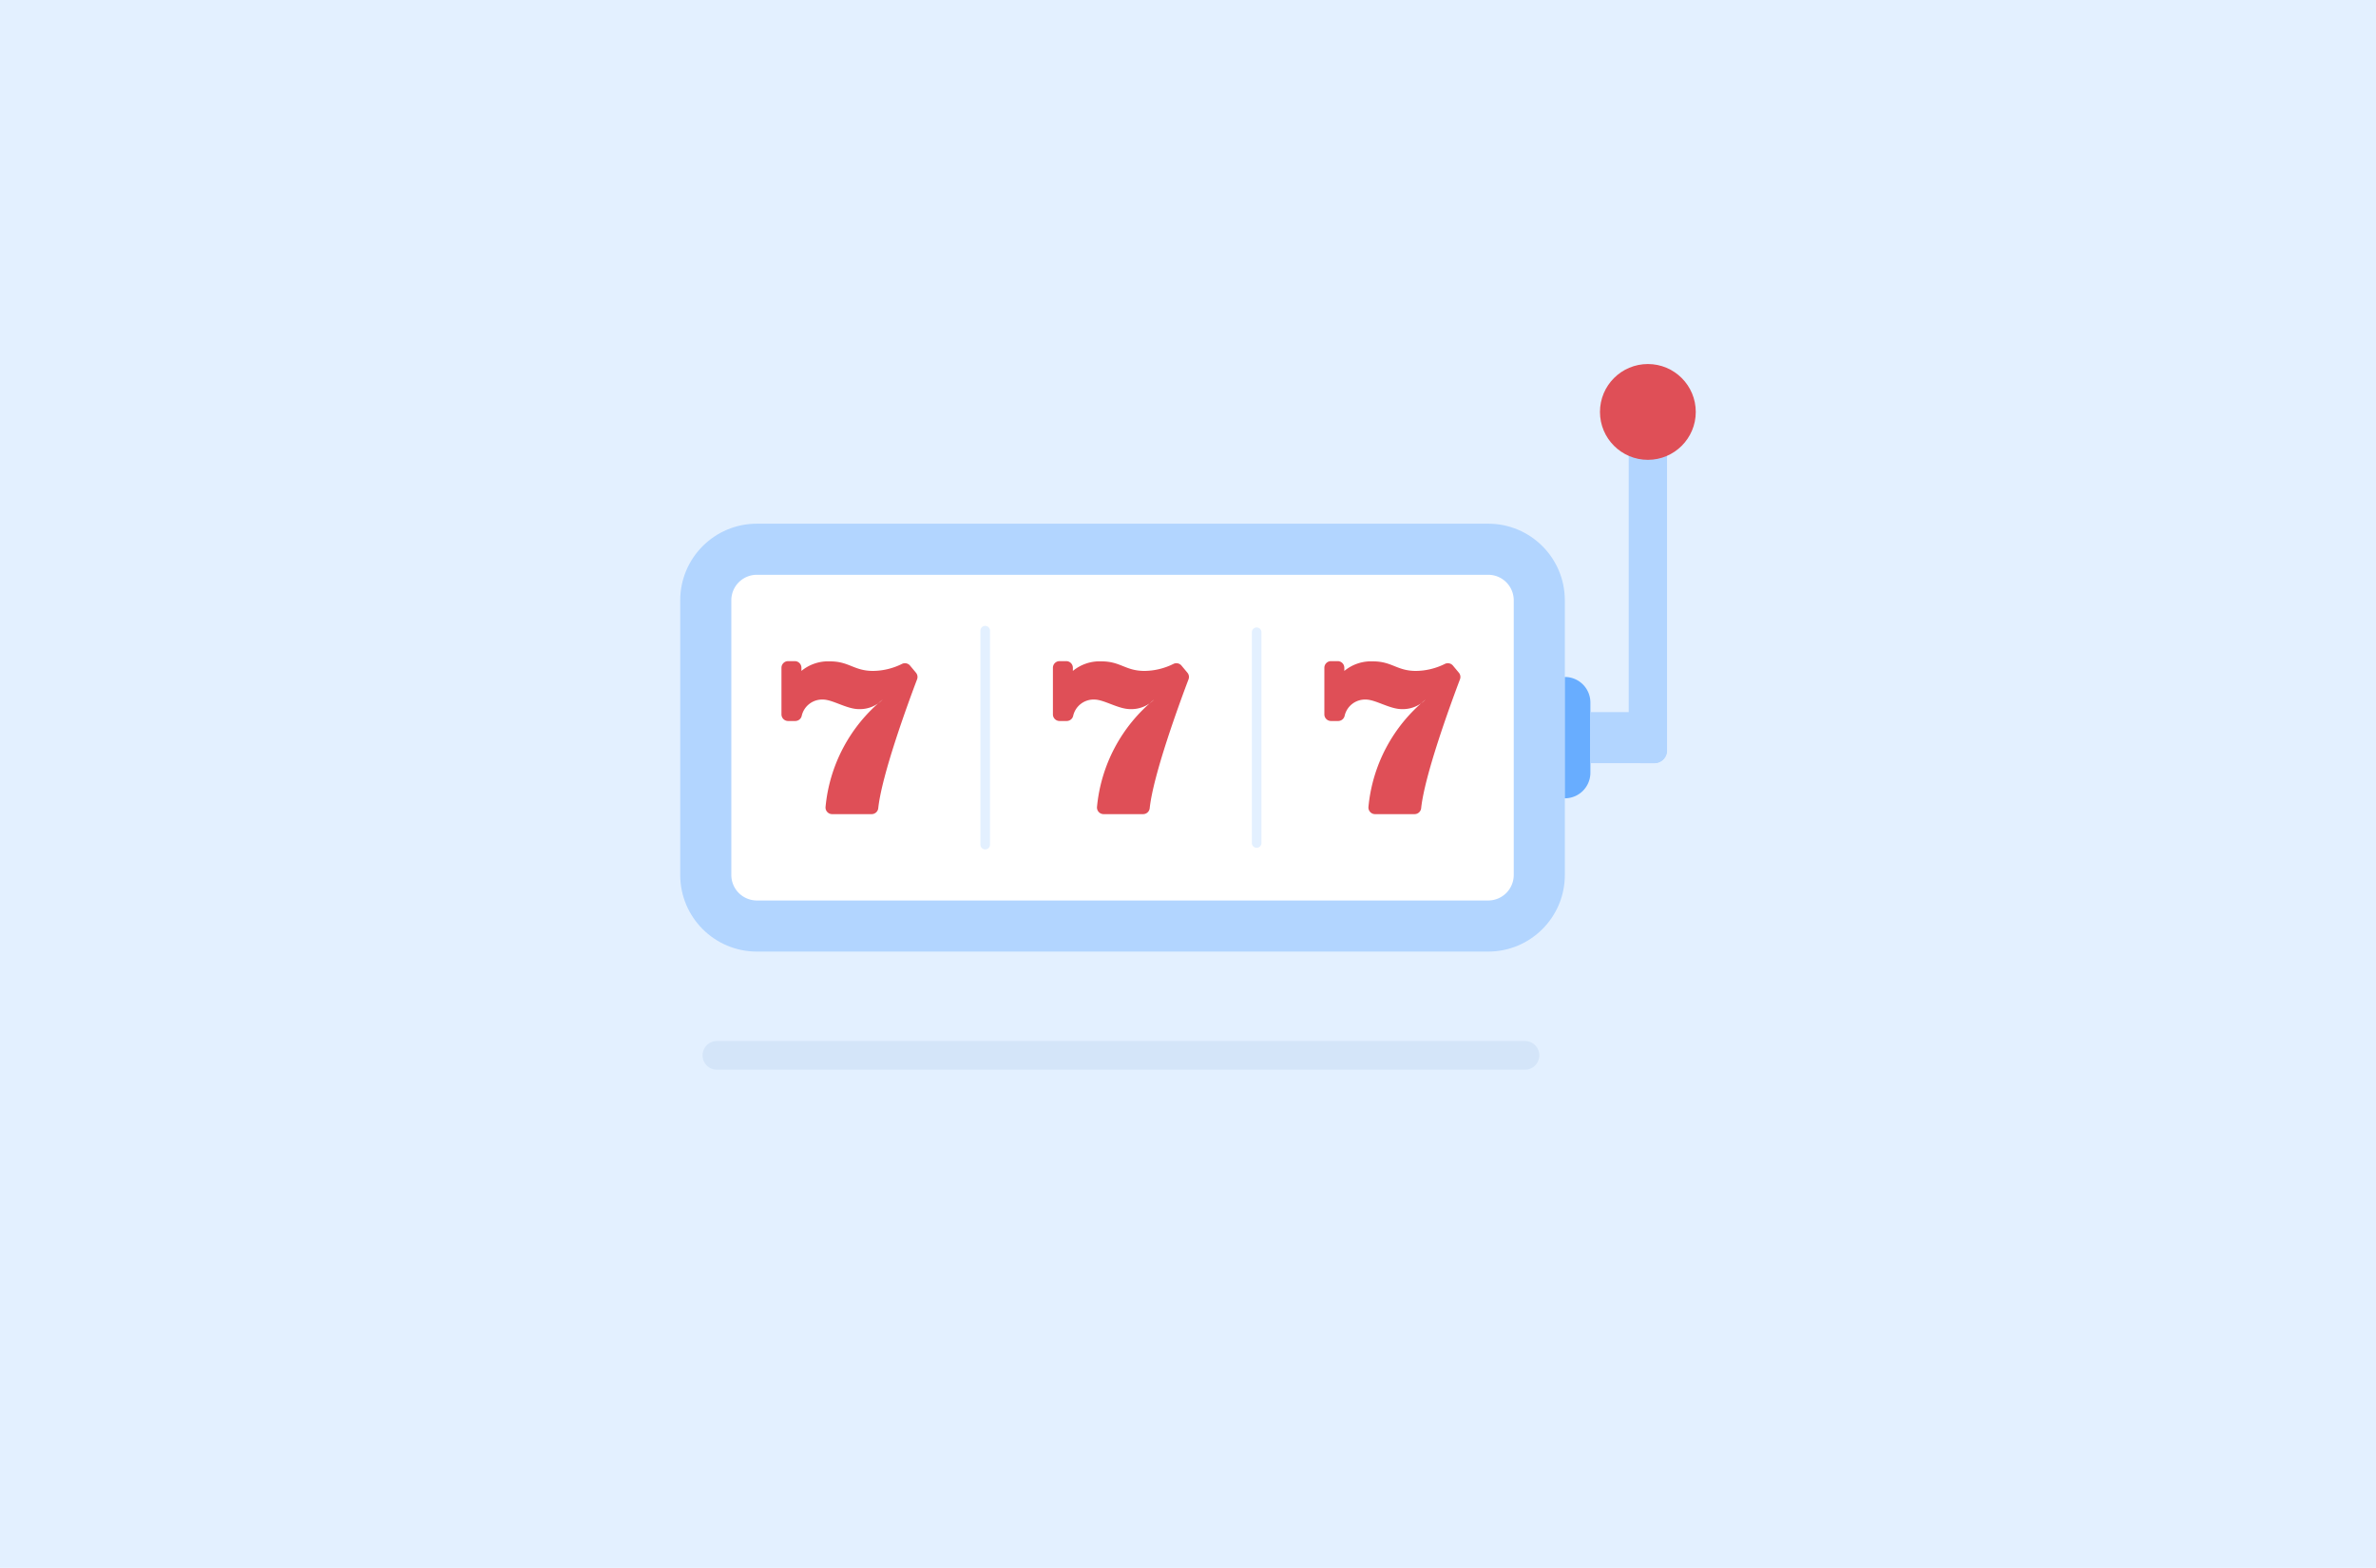 <svg width="744" height="491" fill="none" xmlns="http://www.w3.org/2000/svg"><defs/><path d="M744 0H0v491h744V0z" fill="#E3F0FF"/><path d="M466 164H237c-13.255 0-24 10.745-24 24v86c0 13.255 10.745 24 24 24h229c13.255 0 24-10.745 24-24v-86c0-13.255-10.745-24-24-24z" fill="#B2D5FF"/><path d="M466 180H237a8 8 0 00-8 8v86a8 8 0 008 8h229a8 8 0 008-8v-86a8 8 0 00-8-8z" fill="#fff"/><path d="M490 250a8 8 0 008-8v-22a8 8 0 00-8-8v38z" fill="#68ADFF"/><path d="M498 239h20a4 4 0 004-4v-12h-24v16z" fill="#B2D5FF"/><path d="M518 239h-4a4 4 0 01-4-4v-92a4 4 0 014-4h4a4 4 0 014 4v92a4 4 0 01-4 4z" fill="#B2D5FF"/><path d="M516 144c8.284 0 15-6.716 15-15 0-8.284-6.716-15-15-15-8.284 0-15 6.716-15 15 0 8.284 6.716 15 15 15z" fill="#DF4F57"/><path fill-rule="evenodd" clip-rule="evenodd" d="M246.783 225.792a2.084 2.084 0 01-2.083-2.084v-14.583c0-1.151.933-2.083 2.083-2.083h2.084c1.15 0 2.083.932 2.083 2.083v.983a13.143 13.143 0 018.981-2.991c5.981 0 7.481 2.991 13.461 2.991a20.783 20.783 0 009.043-2.195 2.083 2.083 0 012.527.529l1.855 2.225c.481.577.614 1.369.348 2.073-3.107 8.2-11.055 30-12.157 40.356a2.081 2.081 0 01-2.068 1.862h-12.357a2.082 2.082 0 01-2.083-2.212 49.474 49.474 0 0117.887-33.669 9.953 9.953 0 01-7.47 2.992c-3.738 0-8.223-2.992-11.215-2.992a6.547 6.547 0 00-6.64 5.025 2.082 2.082 0 01-2.043 1.69h-2.236z" fill="#DF4F57"/><path d="M310 197.5a1.5 1.5 0 00-3 0v67a1.5 1.5 0 003 0v-67z" fill="#E3F0FF"/><path fill-rule="evenodd" clip-rule="evenodd" d="M331.783 225.792a2.084 2.084 0 01-2.083-2.084v-14.583c0-1.151.933-2.083 2.083-2.083h2.084c1.15 0 2.083.932 2.083 2.083v.983a13.143 13.143 0 018.981-2.991c5.981 0 7.481 2.991 13.461 2.991a20.783 20.783 0 009.043-2.195 2.083 2.083 0 012.527.529l1.855 2.225c.481.577.614 1.369.348 2.073-3.107 8.2-11.055 30-12.157 40.356a2.081 2.081 0 01-2.068 1.862h-12.357a2.082 2.082 0 01-2.083-2.212 49.474 49.474 0 0117.887-33.669 9.953 9.953 0 01-7.47 2.992c-3.738 0-8.223-2.992-11.215-2.992a6.547 6.547 0 00-6.64 5.025 2.082 2.082 0 01-2.043 1.69h-2.236z" fill="#DF4F57"/><path d="M395 198a1.5 1.5 0 00-3 0v66a1.5 1.5 0 003 0v-66z" fill="#E3F0FF"/><path fill-rule="evenodd" clip-rule="evenodd" d="M416.783 225.792a2.084 2.084 0 01-2.083-2.084v-14.583c0-1.151.933-2.083 2.083-2.083h2.084c1.15 0 2.083.932 2.083 2.083v.983a13.143 13.143 0 018.981-2.991c5.982 0 7.482 2.991 13.461 2.991a20.783 20.783 0 009.043-2.195 2.084 2.084 0 012.528.529l1.854 2.225c.481.577.614 1.369.348 2.073-3.107 8.2-11.055 30-12.157 40.356a2.081 2.081 0 01-2.068 1.862h-12.357a2.082 2.082 0 01-2.083-2.212 49.471 49.471 0 0117.888-33.669 9.957 9.957 0 01-7.471 2.992c-3.738 0-8.223-2.992-11.215-2.992a6.545 6.545 0 00-6.639 5.025 2.084 2.084 0 01-2.044 1.69h-2.236z" fill="#DF4F57"/><path d="M477.5 326h-253a4.5 4.5 0 000 9h253a4.5 4.5 0 000-9z" fill="#D4E5F9"/></svg>